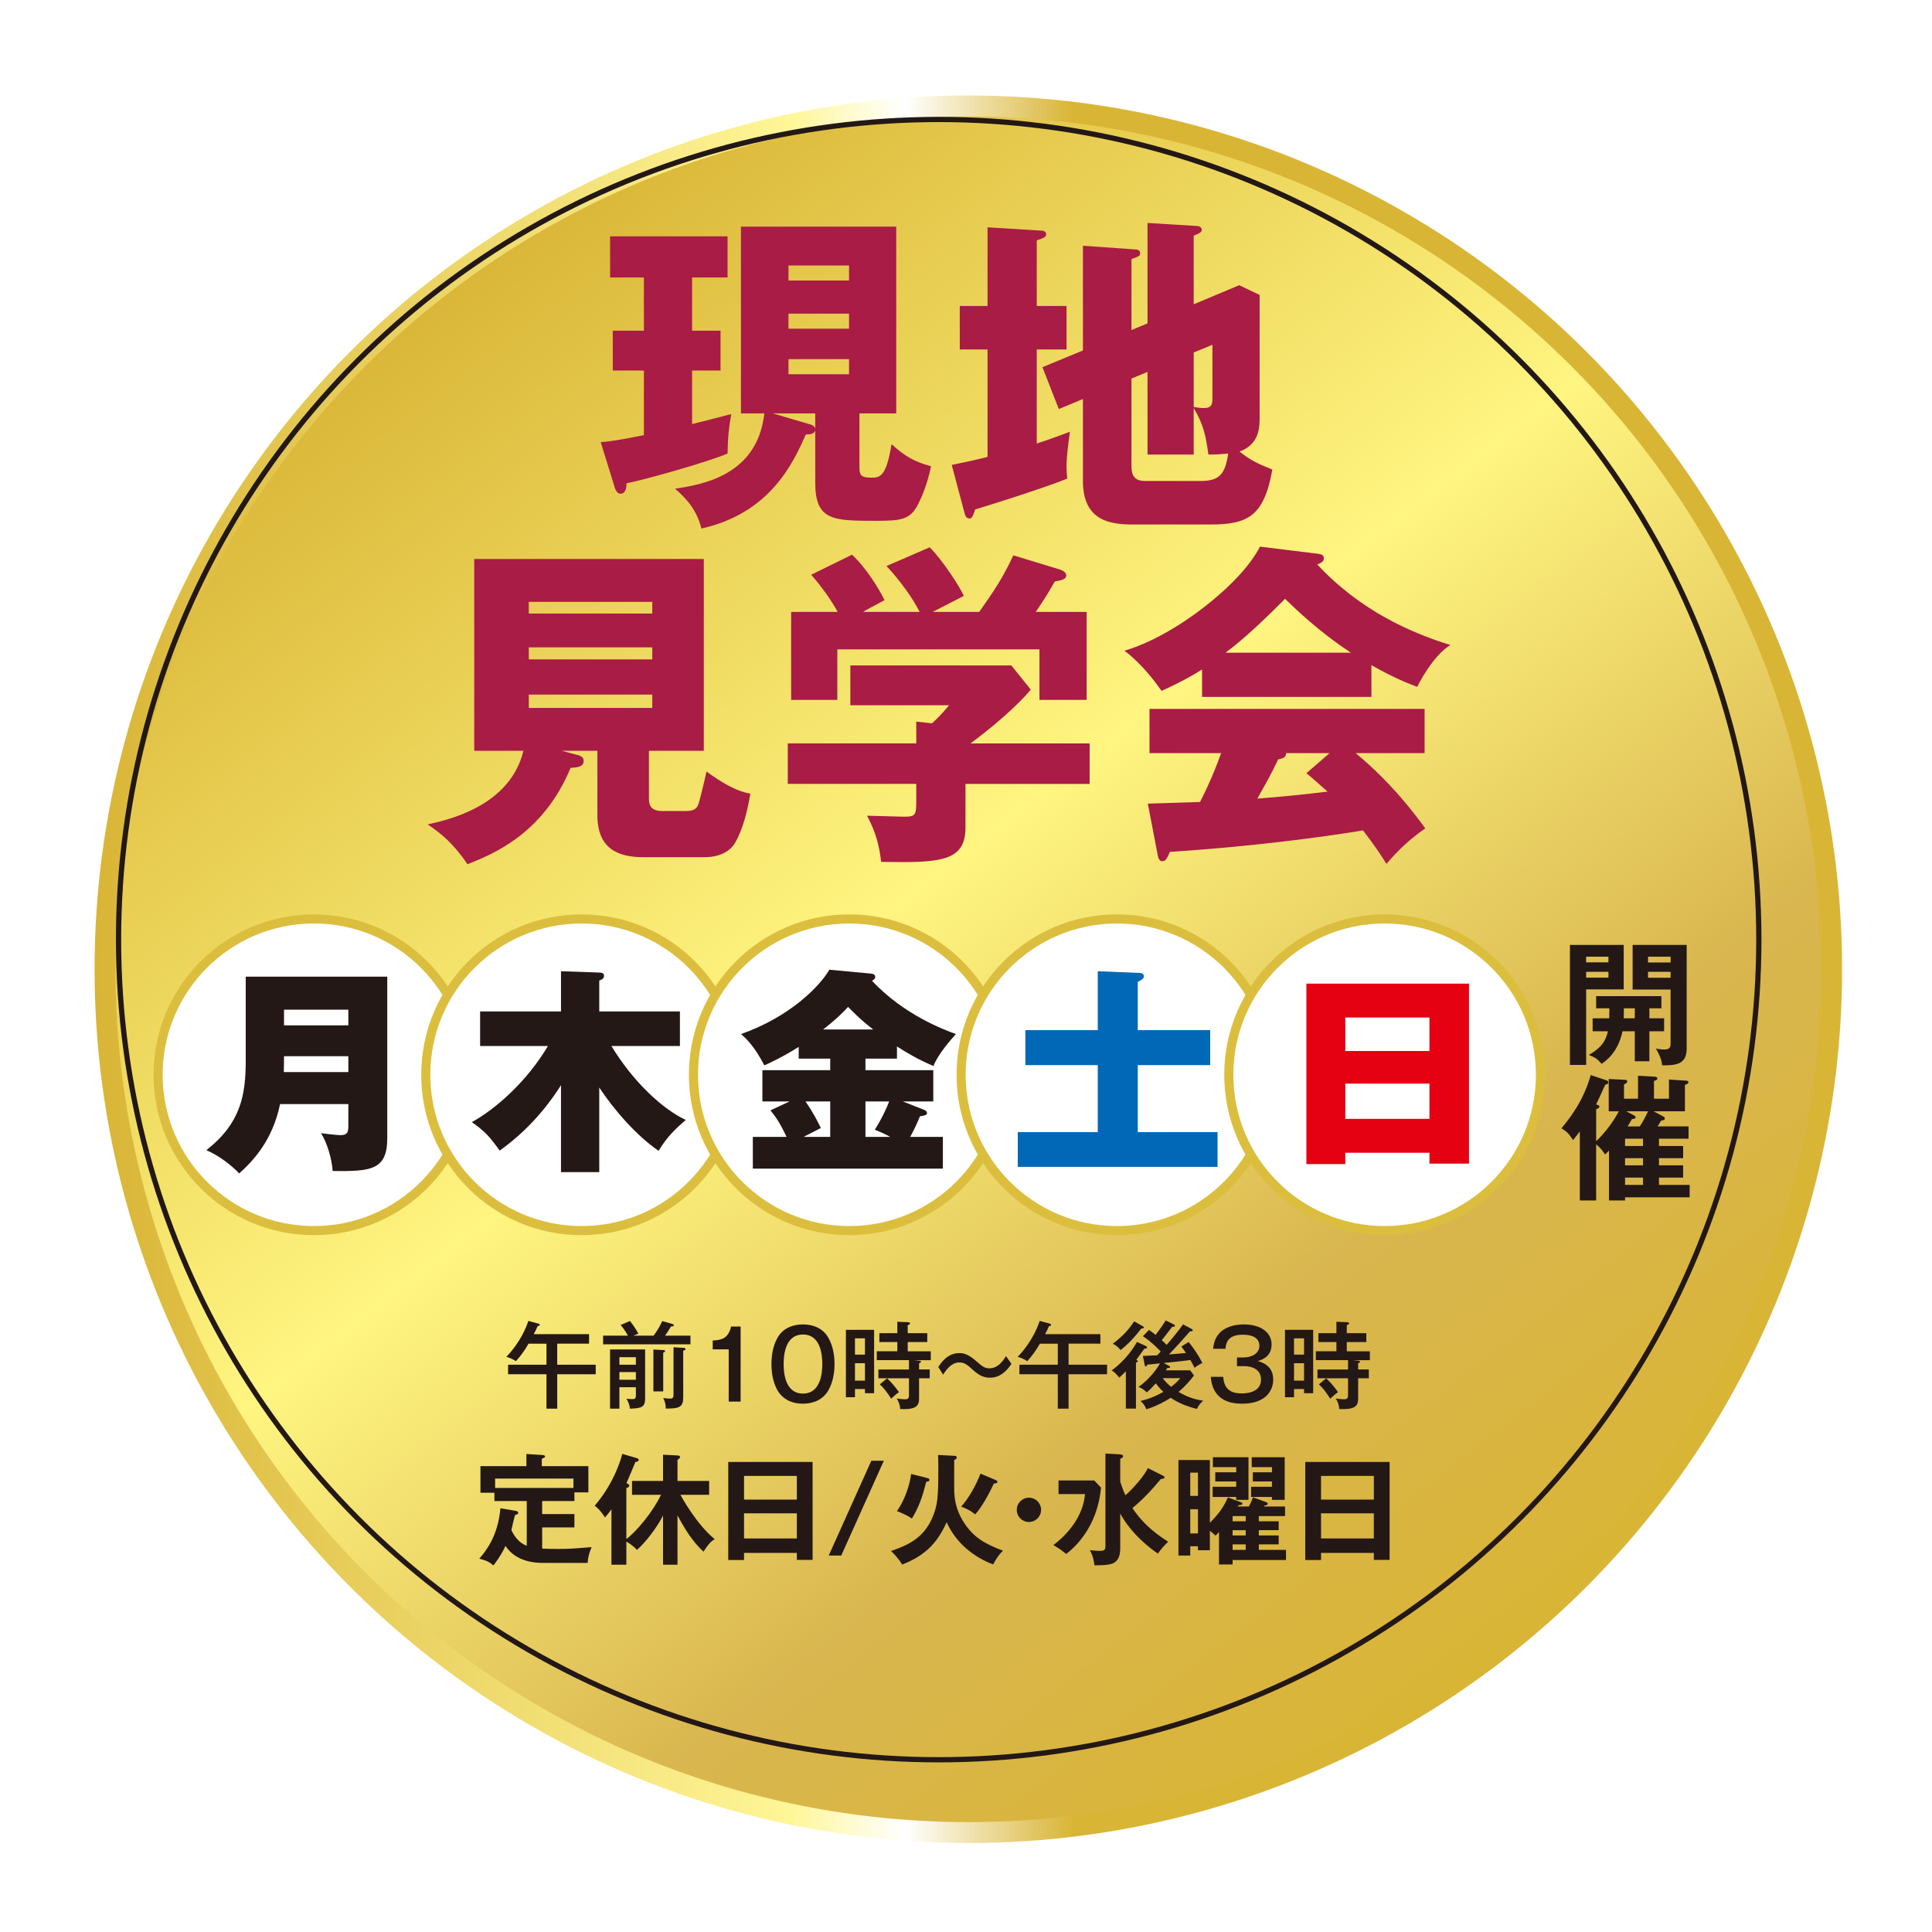 <?xml version="1.0" encoding="UTF-8"?>
<svg id="uuid-0397ba06-46b7-4249-8a5c-261f8b8837ea" data-name="レイヤー 2" xmlns="http://www.w3.org/2000/svg" width="283" height="283" xmlns:xlink="http://www.w3.org/1999/xlink" viewBox="0 0 283 283">
  <defs>
    <linearGradient id="uuid-a3763c34-0b2e-4be8-ac25-f23cfbe7a031" data-name="名称未設定グラデーション 81" x1="59.313" y1="36.237" x2="214.324" y2="237.268" gradientUnits="userSpaceOnUse">
      <stop offset="0" stop-color="#d9b536"/>
      <stop offset=".45" stop-color="#fff580"/>
      <stop offset=".766" stop-color="#d9b64f"/>
      <stop offset="1" stop-color="#d9b536"/>
    </linearGradient>
    <linearGradient id="uuid-3d7859b3-3ee3-47d4-9197-e593c1d3c44a" data-name="名称未設定グラデーション 53" x1="9.511" y1="137.636" x2="265.489" y2="137.636" gradientUnits="userSpaceOnUse">
      <stop offset="0" stop-color="#d9b536"/>
      <stop offset=".398" stop-color="#fff697"/>
      <stop offset=".464" stop-color="#fff"/>
      <stop offset=".56" stop-color="#d9b536"/>
    </linearGradient>
    <filter id="uuid-718bad2d-fedf-45d5-81e1-da6fdfb4914a" data-name="drop-shadow-1" filterUnits="userSpaceOnUse">
      <feOffset dx="4.341" dy="4.341"/>
      <feGaussianBlur result="uuid-0bc21579-5d3d-48ea-9a13-23dce3a218af" stdDeviation="4.341"/>
      <feFlood flood-color="#231815" flood-opacity=".5"/>
      <feComposite in2="uuid-0bc21579-5d3d-48ea-9a13-23dce3a218af" operator="in"/>
      <feComposite in="SourceGraphic"/>
    </filter>
  </defs>
  <g id="uuid-a12fa3c6-a102-486d-a956-017b00c1b930" data-name="text">
    <g>
      <g>
        <circle cx="137.5" cy="137.636" r="126.458" fill="url(#uuid-a3763c34-0b2e-4be8-ac25-f23cfbe7a031)" filter="url(#uuid-718bad2d-fedf-45d5-81e1-da6fdfb4914a)" stroke="url(#uuid-3d7859b3-3ee3-47d4-9197-e593c1d3c44a)" stroke-miterlimit="10" stroke-width="3.063"/>
        <circle cx="137.5" cy="137.636" r="120.135" fill="none" stroke="#231815" stroke-miterlimit="10" stroke-width=".766"/>
      </g>
      <g>
        <path d="m101.378,48.444h4.166v5.834h-4.166v7.843c2.549-.637,4.264-1.078,5.735-1.47-.392,2.254-.49,3.333-.54,5.784-2.99,1.275-12.255,3.873-14.804,4.363,0,.344,0,1.52-.883,1.52-.441,0-.686-.489-.784-.736l-2.108-6.813c1.226-.099,2.745-.295,6.324-1.031v-9.461h-4.559v-5.834h4.559v-7.793h-4.952v-6.03h17.206v6.03h-5.196v7.793Zm7.156,12.109v-27.353h22.746v27.353h-5.392v7.991c0,1.177.441,1.421,1.715,1.421,1.226,0,2.206,0,2.991-4.902,1.961,1.765,3.284,2.549,5.784,3.236-.539,2.697-1.47,4.706-1.765,5.294-1.177,2.549-2.549,2.695-6.275,2.695-6.275,0-8.921,0-8.921-5.588v-7.696c-.099.54-.687.637-1.373.637-1.864,4.166-5.197,11.52-15.295,13.775-.638-2.45-1.864-4.118-3.873-5.834,3.873-.587,12.059-1.862,13.089-11.029h-3.432Zm10.148,1.617c.294.099.637.198.736.638v-2.256h-6.226l5.49,1.617Zm5.686-21.078v-2.206h-8.872v2.206h8.872Zm-8.872,4.853v2.206h8.872v-2.206h-8.872Zm0,6.667v2.206h8.872v-2.206h-8.872Z" fill="#a81c45" stroke-width="0"/>
        <path d="m156.226,44.817v6.372h-4.363v13.776c1.961-.637,3.285-1.128,4.853-1.716-.294,2.206-.49,3.627-.49,5.196,0,.638.049,1.079.098,1.667-3.922,1.569-12.01,4.069-13.481,4.51-.343,1.029-.489,1.324-.833,1.324-.49,0-.637-.442-.736-.834l-1.862-7.009c3.137-.637,4.264-.932,5.245-1.177v-15.737h-4.068v-6.372h4.068v-11.52l7.941.491c.344,0,.637.196.637.538,0,.392-.343.54-1.373.883v9.608h4.363Zm11.863,2.549v-14.706l7.206.441c.293,0,.735.147.735.54s-.245.491-1.177.883v10.049l6.667-2.795,2.991,1.423v17.844c0,1.519,0,4.019-2.941,5.098,1.47,1.177,2.402,1.666,4.803,2.646-1.225,6.863-3.627,8.039-9.069,8.039h-11.324c-3.235,0-7.352-.441-7.352-6.372v-12.01l-3.53,1.47-2.402-6.127,5.932-2.452v-15.343l7.598.54c.245,0,.784.049.784.538,0,.442-.245.491-1.275.883v10.392l2.353-.98Zm-2.353,8.088v12.549c0,1.031,0,2.452,1.961,2.452h8.138c2.745,0,3.628-.932,4.068-4.02-1.029.099-1.617.147-2.892.147-.392-2.646-.638-4.265-2.157-6.814v6.814h-6.765v-12.109l-2.353.98Zm9.118-3.823v7.991c.588.097,1.078.146,1.519.146,1.226,0,1.226-.686,1.226-1.569v-7.696l-2.745,1.128Z" fill="#a81c45" stroke-width="0"/>
        <path d="m95.056,117.034c0,.979.343,1.763,1.961,1.763h3.53c1.323,0,1.618-.538,1.814-1.177.245-.833.833-3.235,1.127-4.607,3.676,2.697,5.54,3.089,6.421,3.236-.392,2.353-1.029,5.098-2.206,7.156-1.128,2.01-3.677,2.157-4.412,2.157h-9.02c-3.824,0-6.765-1.275-6.765-6.176v-9.412h-5.246l2.402.637c.294.097.834.245.834.833,0,.932-1.03.98-1.912,1.029-4.02,9.658-11.275,12.598-15.099,14.118-2.059-2.99-3.677-4.363-5.834-5.834,3.089-.686,12.06-2.695,14.021-10.783h-7.206v-28.09h33.629v28.09h-8.039v7.059Zm.49-27.158v-1.716h-18.088v1.716h18.088Zm-18.088,4.951v1.765h18.088v-1.765h-18.088Zm0,6.913v1.961h18.088v-1.961h-18.088Z" fill="#a81c45" stroke-width="0"/>
        <path d="m141.425,114.827v6.373c0,5.048-3.726,5.196-12.353,5.048-.294-2.45-.736-4.215-2.059-6.764.735,0,4.559.147,5.392.147,1.813,0,1.813-.245,1.813-2.745v-2.06h-18.824v-5.931h18.824v-3.186l2.304.245c.49-.441,1.471-1.373,2.5-2.646h-14.462v-5.834h23.579l2.844,3.53c-.687.93-3.775,4.166-8.824,7.892h17.452v5.931h-18.187Zm-6.716-25.196c-.98-1.961-2.795-4.51-4.853-6.716l6.323-2.745c1.912,1.911,4.413,5.784,5.001,7.108-.687.392-3.922,2.01-4.559,2.353h6.814c2.256-3.186,3.432-4.952,5.001-8.284l6.912,2.107c.245.099.833.344.833.833,0,.59-.784.736-1.666.883-1.275,2.206-1.618,2.697-2.795,4.461h7.451v12.893h-6.912v-7.403h-29.609v7.403h-6.764v-12.893h6.814c-.245-.441-1.471-2.697-3.872-5.442l5.98-2.941c2.157,2.06,3.922,4.951,4.755,6.667-2.108,1.128-2.598,1.373-3.137,1.716h8.285Z" fill="#a81c45" stroke-width="0"/>
        <path d="m200.883,102.081h-24.805v-4.019c-.98.637-2.892,1.765-5.931,3.137-.588-.834-2.647-3.774-5.442-5.883,7.451-2.157,17.158-9.854,19.854-15.246l8.726,1.078c.294.05.637.198.637.638,0,.538-.637.784-.98.882,6.226,6.716,13.629,10,19.511,11.814-2.598,1.569-4.755,5.883-4.853,6.129-1.078-.392-3.578-1.373-6.716-3.186v4.656Zm-32.746,15.638c1.421-.049,3.333-.099,7.647-.245,1.813-3.578,2.646-5.931,3.088-7.158h-10.491v-6.471h40.295v6.471h-10.098c5.442,4.51,8.872,9.216,10.196,11.031-3.039,2.058-5.05,4.46-5.686,5.196-.637-1.029-1.716-2.697-3.431-4.902-5.637.932-16.521,2.402-28.286,3.137-.392.883-.588,1.373-1.127,1.373-.392,0-.588-.441-.638-.784l-1.47-7.647Zm29.756-22.109c-4.804-3.137-8.334-6.618-9.658-7.892-2.843,2.843-5.883,5.785-8.725,7.892h18.383Zm-3.137,14.706h-6.373c0,.442-.147.736-1.177.932-.882,1.961-1.961,3.824-3.039,5.735,4.952-.392,7.893-.734,10.294-1.029-1.373-1.225-2.157-1.912-3.089-2.697l3.383-2.941Z" fill="#a81c45" stroke-width="0"/>
      </g>
      <g>
        <path d="m81.623,199.905h5.638v1.395h-5.638v5.038h-1.577v-5.038h-5.623v-1.395h5.623v-3.084h-2.624c-.544.949-1.144,1.801-1.856,2.568-.502-.364-1.159-.573-1.395-.641,2.093-2.178,2.945-4.411,3.224-5.261l1.381.376c.126.027.293.084.293.209,0,.126-.167.153-.308.167-.153.349-.293.67-.572,1.187h8.094v1.395h-4.661v3.084Z" fill="#231815" stroke-width="0"/>
        <path d="m95.738,195.648c.586-.809.852-1.242,1.27-2.135l1.521.434c.07.013.167.083.167.153,0,.223-.293.209-.405.195-.474.796-.656,1.046-.879,1.354h3.726v1.27h-12.796v-1.27h3.642c-.432-.796-.879-1.34-1.074-1.563l1.368-.585c.544.683.865,1.185,1.228,1.855l-.74.293h2.973Zm-5.009,7.55v3.14h-1.368v-8.666h5.135v7.201c0,1.158-.418,1.437-2.233,1.466-.042-.531-.181-.922-.502-1.451.308.042.81.054.837.054.391,0,.545-.042.545-.613v-1.131h-2.414Zm2.414-3.293v-1.104h-2.414v1.104h2.414Zm0,2.204v-1.129h-2.414v1.129h2.414Zm4.005-4.354c.027,0,.279.014.279.167,0,.07-.098.14-.279.223v5.666h-1.438v-6.127l1.438.07Zm3-.321c.042,0,.279.027.279.182,0,.112-.07.139-.349.238v6.823c0,1.41-.53,1.675-2.553,1.647,0-.544-.112-1.033-.376-1.536.349.042.837.084.963.084.363,0,.545-.056.545-.601v-6.922l1.493.084Z" fill="#231815" stroke-width="0"/>
        <path d="m108.487,205.305h-1.745v-7.647h-2.344v-1.298c1.312-.069,2.275-.292,2.694-2.051h1.395v10.996Z" fill="#231815" stroke-width="0"/>
        <path d="m121.235,195.787c.907,1.451,1.005,3.14,1.005,4.019,0,.781-.083,2.582-1.005,4.019-.976,1.521-2.595,1.786-3.614,1.786-1.926,0-3.056-.879-3.628-1.786-.893-1.423-.99-3.112-.99-4.019,0-1.018.139-2.665.99-4.019.781-1.241,2.135-1.786,3.628-1.786,1.535,0,2.861.587,3.614,1.786Zm-6.446,4.019c0,1.174.167,4.327,2.832,4.327,2.651,0,2.832-3.153,2.832-4.327,0-1.381-.265-4.325-2.832-4.325-2.609,0-2.832,3.014-2.832,4.325Z" fill="#231815" stroke-width="0"/>
        <path d="m128.04,194.797v9.28h-1.34v-.614h-1.465v1.201h-1.326v-9.867h4.131Zm-1.34,3.628v-2.386h-1.465v2.386h1.465Zm-1.465,1.257v2.553h1.465v-2.553h-1.465Zm9.419-.364c.097.014.251.014.251.153,0,.112-.154.169-.279.21v.92h1.563v1.284h-1.563v2.917c0,1.061-.307,1.716-2.763,1.59-.042-.627-.209-1.073-.517-1.534.308.056,1.075.112,1.172.112.517,0,.628-.126.628-.67v-2.415h-4.48v-1.284h4.48v-1.367h-4.717v-1.298h3.014v-1.354h-2.637v-1.297h2.637v-1.675l1.605.069c.069,0,.25.029.25.182,0,.112-.167.196-.335.238v1.187h2.861v1.297h-2.861v1.354h3.378v1.298h-2.498l.809.083Zm-4.717,2.582c.516.447,1.284,1.34,1.744,2.024-.46.321-.641.488-1.144.963-.475-.769-1.005-1.509-1.661-2.108l1.061-.879Z" fill="#231815" stroke-width="0"/>
        <path d="m148.157,199.779c-.837,1.255-1.801,2.024-3.154,2.024-.781,0-1.494-.238-2.428-1.089-.907-.823-1.312-1.144-2.037-1.144-1.186,0-1.94,1.088-2.387,1.786l-.711-1.116c.376-.558,1.325-2.038,3.07-2.038.447,0,1.214.029,2.498,1.187.824.74,1.257,1.046,1.898,1.046,1.312,0,2.038-1.129,2.456-1.786l.796,1.131Z" fill="#231815" stroke-width="0"/>
        <path d="m156.524,199.905h5.638v1.395h-5.638v5.038h-1.577v-5.038h-5.624v-1.395h5.624v-3.084h-2.624c-.545.949-1.145,1.801-1.856,2.568-.502-.364-1.158-.573-1.395-.641,2.093-2.178,2.944-4.411,3.223-5.261l1.382.376c.125.027.293.084.293.209,0,.126-.167.153-.306.167-.154.349-.293.67-.573,1.187h8.094v1.395h-4.661v3.084Z" fill="#231815" stroke-width="0"/>
        <path d="m167.82,197.155c.097.042.209.097.209.223,0,.153-.237.182-.391.167-.139.209-1.046,1.437-1.199,1.647.097.027.223.083.223.18,0,.112-.126.182-.266.238v6.727h-1.479v-5.47c-.474.474-.684.67-.977.935-.154-.21-.502-.698-1.103-1.061,2.052-1.494,3.196-3.28,3.713-4.174l1.27.587Zm-.447-2.903c.097.056.182.112.182.195,0,.169-.293.155-.364.14-.949,1.214-1.8,2.191-3.041,3.167-.335-.405-.684-.711-1.145-.92,1.48-1.145,2.219-1.926,3.126-3.28l1.242.698Zm.935.558c.489.349.698.502.963.726.53-.684,1.033-1.381,1.479-2.121l1.186.585c.084.043.167.112.167.196,0,.153-.209.167-.391.139-.502.67-1.353,1.759-1.534,1.982.125.097.293.25.711.684.391-.434,1.801-2.108,2.4-3.001l1.256.657c.098.056.167.112.167.209,0,.126-.181.182-.391.139-1.005,1.159-2.079,2.344-3.084,3.392,1.311-.112,1.465-.126,2.483-.209-.349-.517-.502-.727-.67-.95l1.061-.656c.684.81,1.48,1.995,2.01,3.057-.641.348-.726.389-1.144.724-.112-.236-.223-.474-.614-1.144-1.312.167-1.521.196-3.907.432l.781.419c.097.056.153.097.153.18,0,.084-.084.14-.195.14-.042,0-.125,0-.195-.014-.084.14-.126.209-.223.349h3.558l.558.753c-.321.434-1.005,1.327-2.26,2.415,1.59.935,2.805,1.158,3.6,1.284-.516.502-.628.643-.907,1.201-1.382-.322-2.791-.893-3.838-1.633-.585.391-2.065,1.242-3.572,1.689-.209-.544-.404-.796-.851-1.228.502-.112,1.661-.364,3.349-1.325-.112-.099-.67-.628-1.103-1.242-.614.67-.92.962-1.325,1.325-.419-.405-.684-.587-1.228-.81,1.088-.711,2.415-2.107,3.154-3.447-.489.056-1.423.155-1.842.182-.056.139-.125.265-.237.265-.126,0-.14-.139-.182-.321l-.238-1.214c.042,0,1.94-.097,2.094-.097.112-.112.223-.238.516-.545-.112-.125-1.27-1.381-2.61-2.246l.893-.922Zm2.01,7.062c.405.53.698.836,1.228,1.27.837-.628,1.159-1.046,1.34-1.27h-2.568Z" fill="#231815" stroke-width="0"/>
        <path d="m181.196,198.844h.922c1.228,0,2.358-.573,2.358-1.718,0-1.617-2.01-1.617-2.4-1.617-1.911,0-2.484.836-2.568,2.064h-1.814c.07-.558.195-1.687,1.2-2.553,1.061-.907,2.596-1.019,3.28-1.019,2.553,0,4.088,1.215,4.088,2.931,0,1.815-1.451,2.261-2.023,2.442,1.813.475,2.26,1.633,2.26,2.694,0,1.786-1.255,3.544-4.549,3.544-1.033,0-4.312-.069-4.592-3.935h1.814c.112,1.493.781,2.429,2.693,2.429.447,0,2.847,0,2.847-2.024,0-1.647-1.549-1.968-2.442-1.968h-1.075v-1.27Z" fill="#231815" stroke-width="0"/>
        <path d="m192.355,194.797v9.28h-1.34v-.614h-1.465v1.201h-1.326v-9.867h4.131Zm-1.34,3.628v-2.386h-1.465v2.386h1.465Zm-1.465,1.257v2.553h1.465v-2.553h-1.465Zm9.419-.364c.097.014.251.014.251.153,0,.112-.154.169-.279.21v.92h1.563v1.284h-1.563v2.917c0,1.061-.307,1.716-2.763,1.59-.042-.627-.209-1.073-.517-1.534.308.056,1.075.112,1.172.112.517,0,.628-.126.628-.67v-2.415h-4.48v-1.284h4.48v-1.367h-4.717v-1.298h3.014v-1.354h-2.637v-1.297h2.637v-1.675l1.605.069c.069,0,.25.029.25.182,0,.112-.167.196-.335.238v1.187h2.861v1.297h-2.861v1.354h3.378v1.298h-2.498l.809.083Zm-4.717,2.582c.516.447,1.284,1.34,1.744,2.024-.46.321-.641.488-1.144.963-.475-.769-1.005-1.509-1.661-2.108l1.061-.879Z" fill="#231815" stroke-width="0"/>
      </g>
      <g>
        <path d="m79.468,228.932c-.987,0-3.859-.106-5.427-2.485-.6,1.321-1.358,2.326-1.763,2.855-.758-.6-.934-.67-2.08-.988.811-.916,2.767-3.225,3.102-7.384l2.256.388c.229.036.353.123.353.282,0,.176-.124.212-.476.335-.106.335-.458,1.885-.529,2.186.423.88,1.075,1.868,2.256,2.309v-6.557h-4.74v-1.215h-2.044v-3.895h6.731v-1.781l2.256.142c.212.017.476.034.476.229,0,.123-.088.159-.476.335v1.075h6.82v3.842h-2.044v1.268h-4.723v1.904h4.723v1.957h-4.723v3.102c.934.053,2.133.053,2.344.053,1.481,0,1.992-.036,4.899-.265-.405.988-.546,1.552-.582,2.309h-6.608Zm4.529-10.979v-1.374h-11.472v1.374h11.472Z" fill="#231815" stroke-width="0"/>
        <path d="m92.579,218.958v-2.027h4.546v-3.842l2.115.106c.124,0,.37.036.37.229,0,.176-.158.282-.37.405v3.102h4.635v2.027h-4.212c.176.318,2.344,4.3,5.022,6.502-.387.248-.793.494-1.639,1.833-.881-.829-2.15-2.167-3.806-5.321v7.225h-2.115v-7.191c-.916,1.762-2.502,3.877-3.824,5.022-.723-.757-1.305-1.075-1.551-1.215v3.384h-2.186v-8.107c-.476.653-.687.899-.952,1.181-.669-1.058-1.128-1.427-1.498-1.709,2.926-3.419,3.93-7.085,4.035-7.596l2.115.617c.141.034.3.106.3.299,0,.159-.282.248-.494.282-.334.793-1.092,2.644-1.304,3.084.247.123.423.229.423.369,0,.212-.264.301-.44.354v7.471c1.515-1.128,3.947-4.071,5.075-6.485h-4.247Z" fill="#231815" stroke-width="0"/>
        <path d="m108.986,227.47v1.041h-2.309v-14.363h12.353v14.344h-2.309v-1.022h-7.736Zm7.736-7.806v-3.472h-7.736v3.472h7.736Zm0,5.692v-3.684h-7.736v3.684h7.736Z" fill="#231815" stroke-width="0"/>
        <path d="m129.464,213.971l-6.238,13.886h-1.833l6.238-13.886h1.833Z" fill="#231815" stroke-width="0"/>
        <path d="m139.791,213.249c.247.017.353.089.353.246,0,.212-.229.301-.371.354v4.176c0,.81,0,2.943,1.569,5.216,1.287,1.886,2.82,2.89,5.569,3.895-.547.564-.97,1.128-1.428,2.027-2.785-1.058-5.392-3.049-6.82-6.186-1.198,2.662-2.82,4.776-6.52,6.203-.37-.687-1.163-1.55-1.622-1.991,2.679-.916,4.758-1.957,6.027-4.828.811-1.851.899-3.12.899-7.244,0-1.128-.018-1.357-.035-1.991l2.379.123Zm-3.947,3.26c.141.034.3.106.3.263,0,.212-.176.248-.458.265-.564,2.186-1.076,3.718-2.115,5.41-.599-.458-1.832-.986-2.185-1.092,1.128-1.604,1.833-3.684,2.08-5.446l2.379.6Zm9.992.282c.158.07.264.159.264.246,0,.248-.194.248-.511.265-.688,1.48-1.816,3.542-2.749,4.529-.846-.704-1.674-1.005-2.044-1.145,1.163-1.287,2.256-3.296,2.82-4.829l2.221.935Z" fill="#231815" stroke-width="0"/>
        <path d="m152.498,221.161c0,.988-.794,1.781-1.78,1.781s-1.781-.793-1.781-1.781.811-1.779,1.781-1.779,1.78.793,1.78,1.779Z" fill="#231815" stroke-width="0"/>
        <path d="m160.287,216.861l.987,1.039c-.529,5.94-4.018,8.9-5.093,9.728-.758-.6-1.004-.793-1.886-1.304,2.045-1.533,4.37-4.176,4.635-7.473h-3.877v-1.991h5.234Zm9.992-.74c.124.053.3.14.3.299s-.176.195-.547.229c-2.185,2.679-3.895,4.036-4.159,4.248,1.745,2.608,3.754,3.965,5.233,4.934-.81.829-.916.935-1.498,1.745-.898-.634-3.754-2.661-5.515-5.868v5.04c0,2.52-1.375,2.52-3.771,2.538-.194-1.374-.494-1.885-.687-2.22.176.017,1.039.106,1.233.106.987,0,1.058-.07,1.058-.899v-13.358l2.168.123c.07,0,.423.036.423.265,0,.123-.088.229-.423.388v3.331c.335,1.058.581,1.639.758,2.008,1.251-1.092,2.749-2.871,3.296-3.982l2.132,1.075Z" fill="#231815" stroke-width="0"/>
        <path d="m187.302,222.835v1.304h-2.908v.776h2.908v1.304h-2.908v.81h3.983v1.481h-7.824v.651h-1.992v-4.758c-.159.193-.264.299-.529.545-.194-.21-.282-.299-.811-.721v2.854h-1.744v-.581h-1.128v1.357h-1.728v-13.992h4.599v9.182c.388-.371,1.798-1.71,2.644-3.701l1.921.706c.124.053.194.087.194.193,0,.176-.106.193-.546.229l-.124.195h1.622c.194-.354.352-.653.617-1.34l1.974.723c.088.034.176.14.176.21,0,.176-.088.195-.476.282-.035.036-.07.089-.088.125h3.102v1.408h-3.842v.759h2.908Zm-11.824-3.718v-3.401h-1.128v3.401h1.128Zm0,5.499v-3.542h-1.128v3.542h1.128Zm2.538-7.614v-1.338h3.066v-.759h-3.419v-1.444h5.216v6.238h-1.798v-.422h-3.454v-1.499h3.454v-.776h-3.066Zm4.458,5.834v-.759h-1.921v.759h1.921Zm0,2.08v-.776h-1.921v.776h1.921Zm0,2.114v-.81h-1.921v.81h1.921Zm1.039-10.028v-1.338h2.802v-.759h-2.961v-1.444h4.828v6.238h-1.868v-.422h-3.049v-1.499h3.049v-.776h-2.802Z" fill="#231815" stroke-width="0"/>
        <path d="m193.506,227.47v1.041h-2.309v-14.363h12.353v14.344h-2.309v-1.022h-7.736Zm7.736-7.806v-3.472h-7.736v3.472h7.736Zm0,5.692v-3.684h-7.736v3.684h7.736Z" fill="#231815" stroke-width="0"/>
      </g>
      <g>
        <path d="m237.841,138.414v6.512h-5.502v11.064h-2.375v-17.576h7.877Zm-2.236,2.553v-.832h-3.265v.832h3.265Zm-3.265,1.385v.852h3.265v-.852h-3.265Zm9.263,6.809h2.158v1.899h-2.158v4.394h-2.138v-4.394h-1.801c-.614,2.95-2.276,4.255-3.068,4.77-.673-.791-.93-.91-1.861-1.307,1.326-.751,2.415-1.642,2.791-3.464h-2.236v-1.899h2.434c.02-.93.02-1.208.02-1.464h-1.939v-1.782h9.559v1.782h-1.762v1.464Zm-2.138-1.464h-1.603c0,.435,0,.91-.02,1.464h1.623v-1.464Zm7.6-9.283v15.18c0,2.296-1.504,2.475-3.582,2.455-.138-1.069-.574-1.861-.93-2.455.238.04.752.139,1.207.139.474,0,.95-.079.95-.791v-7.995h-5.561v-6.532h7.916Zm-2.355,2.573v-.852h-3.305v.852h3.305Zm-3.305,1.365v.87h3.305v-.87h-3.305Z" fill="#231815" stroke-width="0"/>
        <path d="m247.341,164.996v1.802h-4.334v1.068h3.542v1.782h-3.542v1.049h3.542v1.801h-3.542v1.069h4.493v1.821h-9.461v.455h-2.355v-7.302c-.238.236-.336.355-.574.574-.218-.338-.574-.912-1.306-1.486v8.214h-2.395v-10.113c-.455.614-.752.989-.99,1.267-.653-.989-.95-1.287-1.702-1.722,1.168-1.406,3.206-3.939,4.295-7.798l2.316.771c.198.059.258.198.258.296,0,.199-.159.258-.455.356-.436.97-1.109,2.435-1.326,2.87.396.139.474.179.474.318,0,.177-.099.218-.474.395v4.672c.574-.495,2.236-2.277,3.325-4.374h-1.484v-4.73l2.355.119c.178,0,.356.039.356.238,0,.177-.119.256-.475.455v2.078h2.058v-3.365l2.474.139c.099,0,.356.059.356.236,0,.278-.317.338-.495.376v2.614h2.197v-2.811l2.435.159c.198.019.416.019.416.218,0,.198-.119.256-.515.415v3.86h-4.592l1.406.751c.139.079.238.177.238.316,0,.179-.059.199-.554.318-.079.137-.436.711-.495.83h4.532Zm-9.302,1.802v1.068h2.632v-1.068h-2.632Zm0,2.85v1.049h2.632v-1.049h-2.632Zm0,2.85v1.069h2.632v-1.069h-2.632Zm2.158-7.501c.396-.594.89-1.484,1.207-2.216h-3.207l1.109.574c.198.099.277.218.277.296,0,.198-.119.218-.534.278-.198.355-.376.653-.634,1.068h1.782Z" fill="#231815" stroke-width="0"/>
      </g>
      <g>
        <g>
          <circle cx="45.985" cy="157.434" r="22.826" fill="#fff" stroke="#dcbe3e" stroke-miterlimit="10" stroke-width="1.333"/>
          <path d="m41.026,161.724c-1.114,5.382-4.012,8.376-5.987,10.159-1.051-1.115-2.898-2.579-4.808-3.408,5.032-3.949,5.764-8.057,5.764-13.121v-12.292h20.731v23.66c0,4.682-2.388,4.873-7.993,4.809-.127-1.783-.829-4.204-1.72-5.54.319.031,2.23.286,2.867.286,1.114,0,1.146-.574,1.146-1.434v-3.12h-10Zm10-4.682v-2.324h-9.426c0,.86,0,1.019-.032,2.324h9.459Zm0-6.846v-2.293h-9.426v2.293h9.426Z" fill="#231815" stroke-width="0"/>
        </g>
        <g>
          <circle cx="85.193" cy="157.434" r="22.826" fill="#fff" stroke="#dcbe3e" stroke-miterlimit="10" stroke-width="1.333"/>
          <path d="m87.78,171.691h-5.605v-12.738c-.924,1.466-3.789,5.891-8.981,9.587-1.529-2.134-2.166-2.802-4.076-4.172,3.63-2.007,8.121-6.051,11.146-11.147h-9.936v-5.062h11.847v-5.893l5.51.192c.318,0,.796.031.796.477,0,.415-.414.605-.701.701v4.523h11.814v5.062h-10.031c3.217,5.319,7.579,9.299,10.891,10.828-1.56,1.338-2.802,2.548-3.98,4.523-3.28-2.23-6.592-6.083-8.694-9.268v12.388Z" fill="#231815" stroke-width="0"/>
        </g>
        <g>
          <circle cx="124.402" cy="157.434" r="22.826" fill="#fff" stroke="#dcbe3e" stroke-miterlimit="10" stroke-width="1.333"/>
          <path d="m126.771,156.756h9.936v4.586h-4.458l3.152,1.242c.127.063.382.19.382.445,0,.319-.318.382-1.019.478-.605,1.433-.859,1.942-1.433,3.026h4.778v4.649h-27.834v-4.649h4.936c-.988-2.134-1.72-3.122-2.357-3.886l2.802-1.305h-3.981v-4.586h9.936v-1.687h-4.617v-1.72c-2.357,1.497-4.267,2.357-5.032,2.708-1.496-2.898-2.739-3.982-3.407-4.586,7.196-2.548,11.528-7.008,12.929-9.426l6.147.573c.287.031.573.159.573.478,0,.255-.223.445-.478.573,4.745,5.032,10.573,7.165,12.293,7.803-.605.668-2.675,2.993-3.28,4.68-2.134-.892-3.917-1.942-5.35-2.865v1.783h-4.617v1.687Zm-5.16,4.586h-3.63c1.146,1.624,1.815,2.993,2.261,3.886-.828.445-2.325,1.178-2.515,1.305h3.884v-5.191Zm6.306-10.541c-1.816-1.368-3.185-2.802-3.694-3.312-.701.796-1.879,1.944-3.663,3.312h7.357Zm-1.146,15.733h3.63c-.573-.319-1.082-.574-2.261-1.051,1.019-1.593,1.816-3.345,2.102-4.141h-3.471v5.191Z" fill="#231815" stroke-width="0"/>
        </g>
        <g>
          <circle cx="163.61" cy="157.434" r="22.826" fill="#fff" stroke="#dcbe3e" stroke-miterlimit="10" stroke-width="1.333"/>
          <path d="m177.267,150.896v5.127h-10.605v9.809h11.687v5.095h-29.266v-5.095h11.719v-9.809h-10.605v-5.127h10.605v-8.631l6.178.255c.255,0,.573.159.573.478,0,.351-.318.541-.892.829v7.069h10.605Z" fill="#0068b6" stroke-width="0"/>
        </g>
        <g>
          <circle cx="202.819" cy="157.434" r="22.826" fill="#fff" stroke="#dcbe3e" stroke-miterlimit="10" stroke-width="1.333"/>
          <path d="m197.061,168.858v1.656h-5.701v-26.431h23.821v26.367h-5.796v-1.592h-12.324Zm12.324-14.904v-4.905h-12.324v4.905h12.324Zm0,9.936v-5.16h-12.324v5.16h12.324Z" fill="#e50012" stroke-width="0"/>
        </g>
      </g>
    </g>
  </g>
</svg>